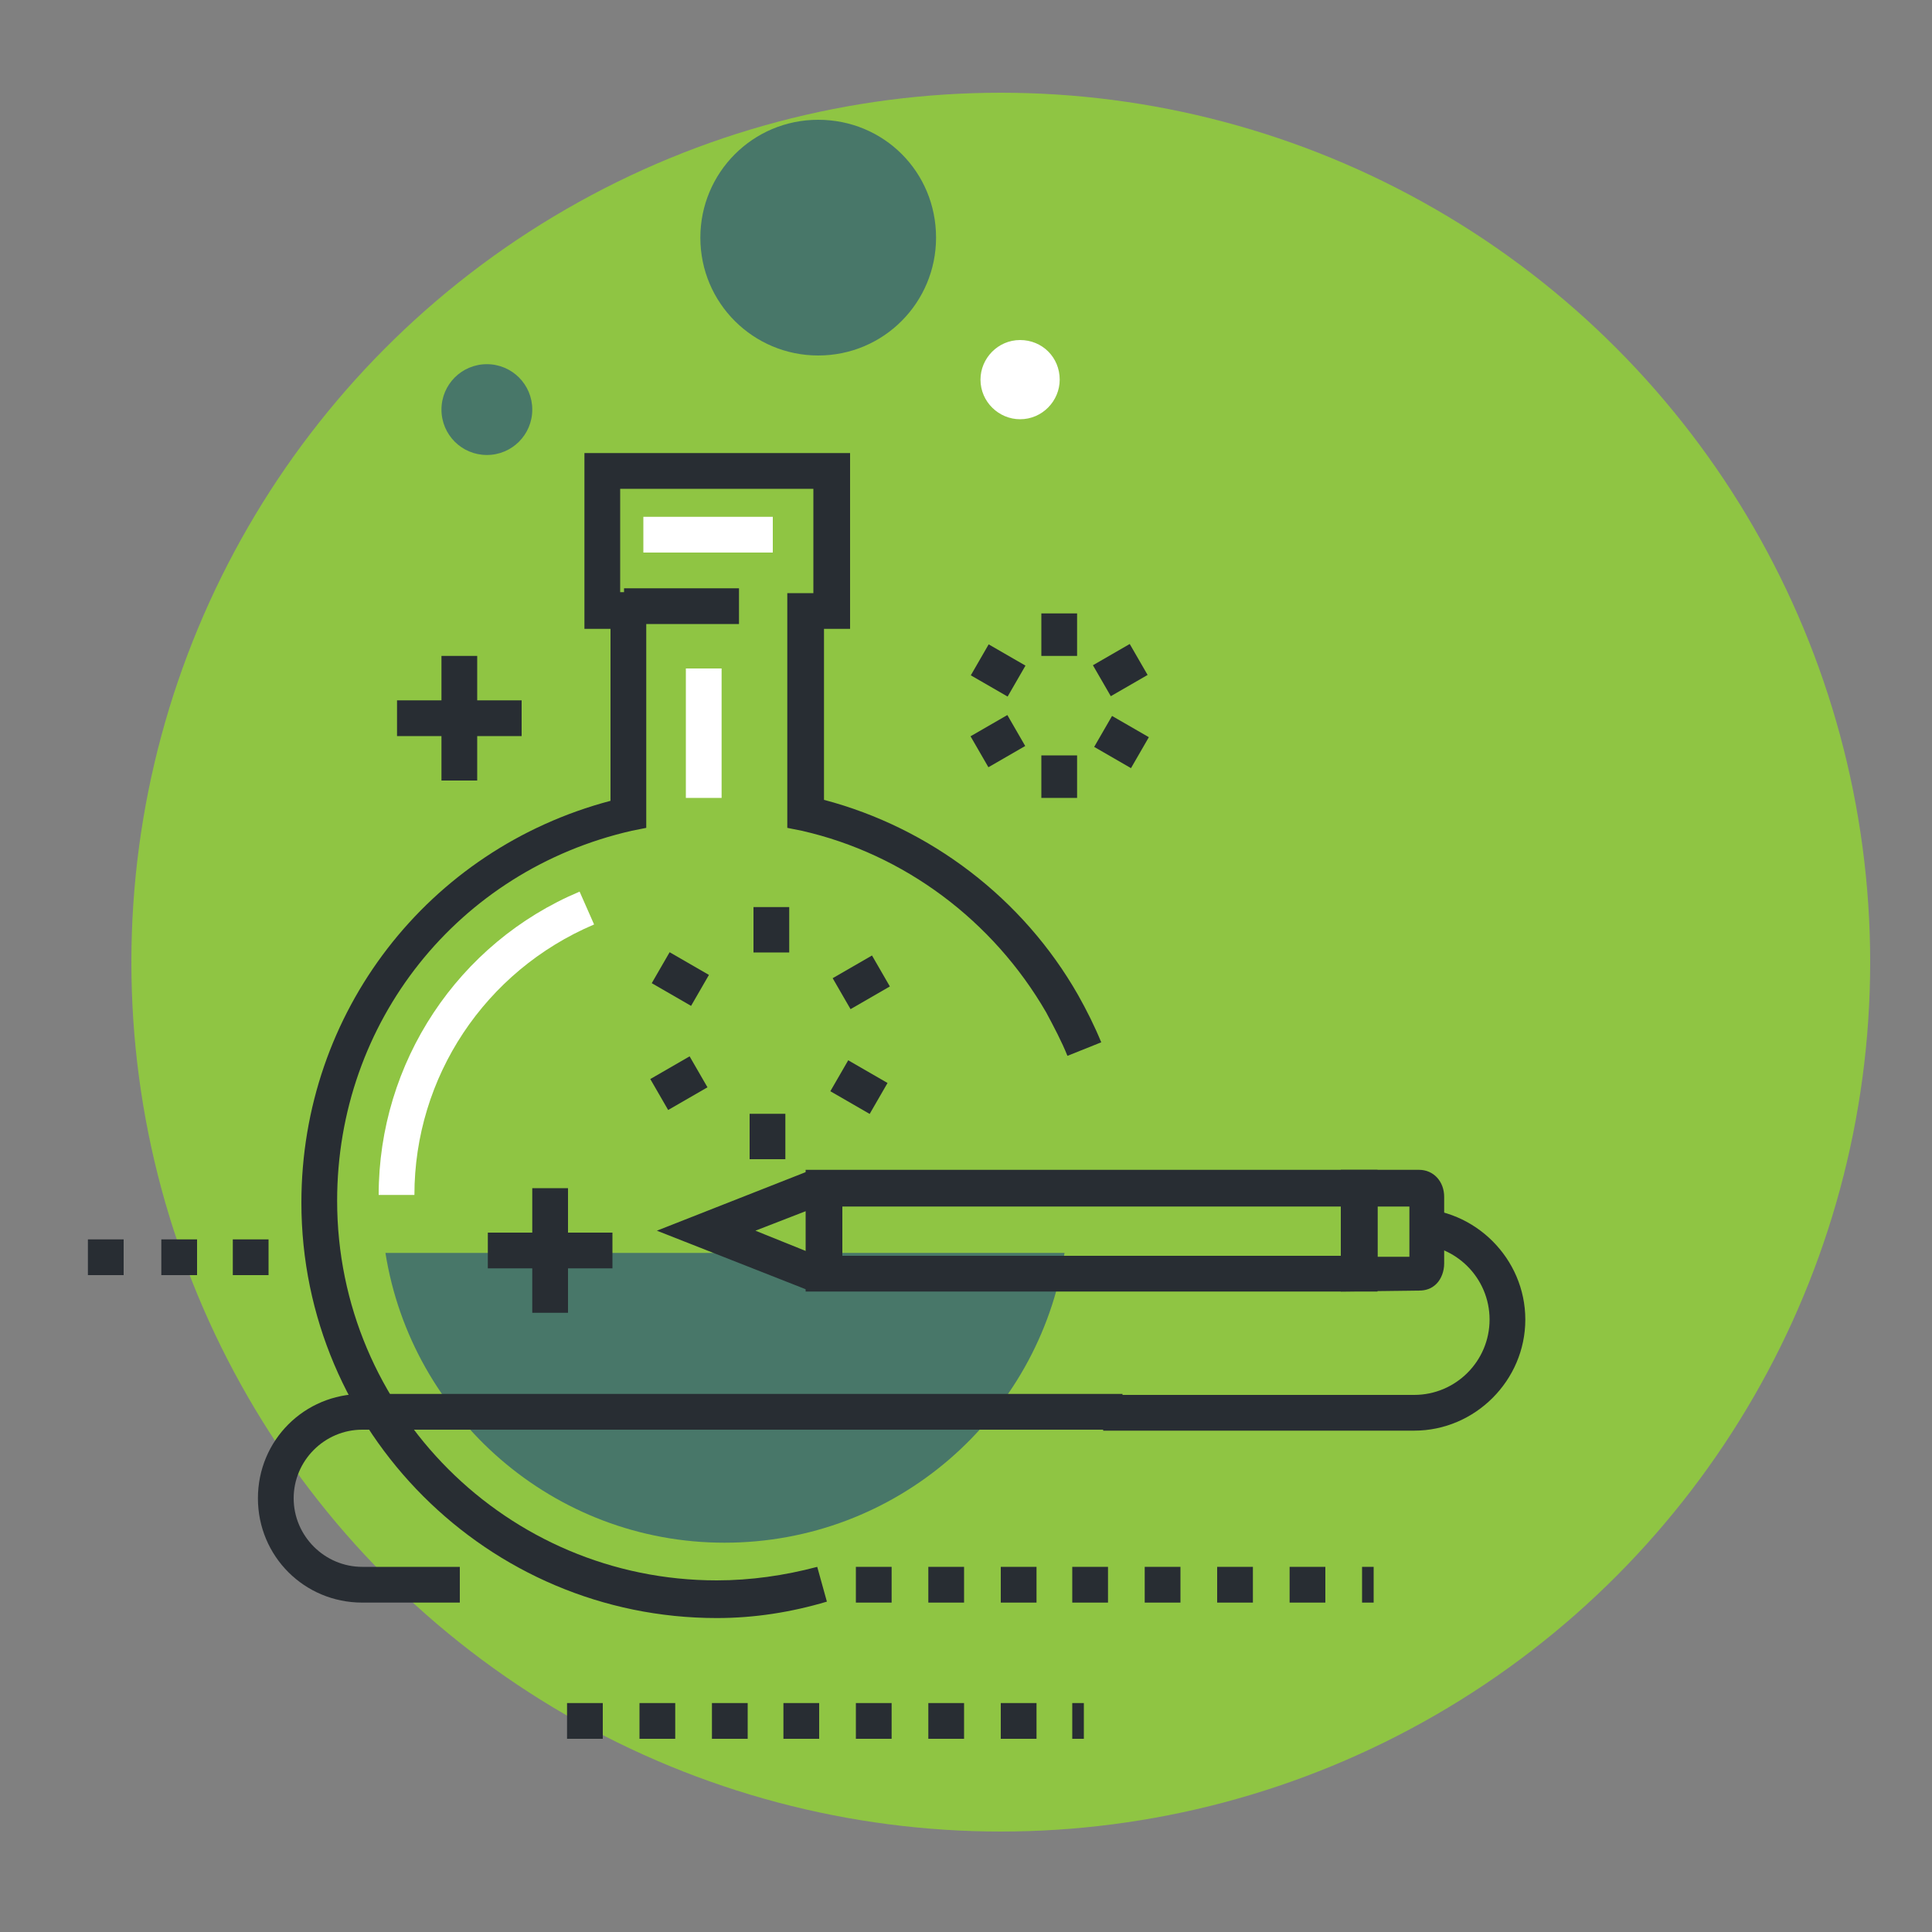 <svg xmlns="http://www.w3.org/2000/svg" xmlns:xlink="http://www.w3.org/1999/xlink" id="Layer_1" x="0px" y="0px" viewBox="0 0 200 200" style="enable-background:new 0 0 200 200;" xml:space="preserve"><rect x="0" y="0" width="200" height="200" fill="#808080" stroke="none"/><style type="text/css">	.st0{fill:#8FC543;}	.st1{fill:#487769;}	.st2{fill:#282D33;}	.st3{fill:#FFFFFF;}</style><circle id="XMLID_9_" class="st0" cx="103.6" cy="99.6" r="90"></circle><g>	<path class="st1" d="M39.9,129.7c2.7,17,17.4,30,35.1,30c17.8,0,32.5-13,35.2-30H39.9z"></path>	<g>		<g>			<path class="st2" d="M74.2,167.5c-23.7,0-43-19.3-43-43c0-19.7,13.1-36.6,32-41.6V65.1h-2.7V46.9H88v18.2h-2.7v17.7     c11,2.9,20.6,10.2,26.3,20.2c0.9,1.6,1.7,3.2,2.4,4.9l-3.5,1.4c-0.6-1.5-1.4-3-2.2-4.5c-5.5-9.5-14.7-16.4-25.3-18.8l-1.5-0.3     V61.4h2.7V50.6h-20v10.7h2.7v24.4l-1.5,0.3c-18,4.1-30.5,19.8-30.5,38.3c0,21.7,17.6,39.3,39.3,39.3c3.5,0,7-0.5,10.4-1.4l1,3.6     C81.9,166.9,78.1,167.5,74.2,167.5z"></path>		</g>	</g>	<g>		<rect x="64.6" y="60.9" class="st2" width="11.9" height="3.7"></rect>	</g>	<g>		<g>			<g>				<rect x="78" y="93.9" class="st2" width="3.7" height="4.7"></rect>			</g>		</g>		<g>			<g>									<rect x="68.6" y="99" transform="matrix(0.5 -0.866 0.866 0.5 -52.565 111.685)" class="st2" width="3.7" height="4.7"></rect>			</g>		</g>		<g>			<g>									<rect x="67.9" y="110.3" transform="matrix(0.866 -0.5 0.5 0.866 -46.634 50.133)" class="st2" width="4.7" height="3.7"></rect>			</g>		</g>		<g>			<g>				<rect x="77.6" y="115.3" class="st2" width="3.7" height="4.7"></rect>			</g>		</g>		<g>			<g>									<rect x="87" y="110.2" transform="matrix(0.5 -0.866 0.866 0.5 -52.976 133.206)" class="st2" width="3.7" height="4.7"></rect>			</g>		</g>		<g>			<g>									<rect x="86.8" y="99.9" transform="matrix(0.866 -0.5 0.5 0.866 -38.921 58.149)" class="st2" width="4.7" height="3.7"></rect>			</g>		</g>	</g>	<g>		<rect x="107.8" y="63.5" class="st2" width="3.7" height="4.4"></rect>	</g>	<g>		<rect x="107.8" y="78.2" class="st2" width="3.7" height="4.4"></rect>	</g>	<g>					<rect x="101.5" y="67.2" transform="matrix(0.5 -0.866 0.866 0.5 -8.448 124.208)" class="st2" width="3.7" height="4.4"></rect>	</g>	<g>					<rect x="114.2" y="74.6" transform="matrix(0.5 -0.866 0.866 0.5 -8.435 138.915)" class="st2" width="3.7" height="4.4"></rect>	</g>	<g>					<rect x="101.1" y="74.9" transform="matrix(0.866 -0.5 0.5 0.866 -24.533 61.907)" class="st2" width="4.4" height="3.7"></rect>	</g>	<g>					<rect x="113.8" y="67.5" transform="matrix(0.866 -0.5 0.5 0.866 -19.162 67.311)" class="st2" width="4.4" height="3.7"></rect>	</g>	<g>		<g>			<rect x="55.1" y="123" class="st2" width="3.7" height="12.9"></rect>		</g>		<g>			<rect x="50.5" y="127.6" class="st2" width="12.9" height="3.7"></rect>		</g>	</g>	<g>		<g>			<rect x="45.7" y="67.9" class="st2" width="3.7" height="12.9"></rect>		</g>		<g>			<rect x="41.1" y="72.5" class="st2" width="12.9" height="3.7"></rect>		</g>	</g>	<g>		<rect x="71" y="69.2" class="st3" width="3.7" height="13.4"></rect>	</g>	<g>		<rect x="66.6" y="53.5" class="st3" width="13.4" height="3.7"></rect>	</g>	<g>		<path class="st3" d="M42.9,123.7h-3.7c0-13.7,8.2-26.1,20.8-31.4l1.5,3.4C50.2,100.5,42.9,111.5,42.9,123.7z"></path>	</g>	<path class="st1" d="M55.1,42.4c0,2.6-2.1,4.7-4.7,4.7s-4.7-2.1-4.7-4.7c0-2.6,2.1-4.7,4.7-4.7S55.1,39.8,55.1,42.4z"></path>	<path class="st1" d="M96.9,24.6c0,6.7-5.4,12.2-12.2,12.2c-6.7,0-12.2-5.4-12.2-12.2c0-6.7,5.4-12.2,12.2-12.2   C91.5,12.4,96.9,17.8,96.9,24.6z"></path>	<g>		<path class="st3" d="M109.7,39.3c0,2.2-1.8,4.1-4.1,4.1c-2.2,0-4.1-1.8-4.1-4.1c0-2.2,1.8-4.1,4.1-4.1    C107.9,35.2,109.7,37,109.7,39.3z"></path>	</g>	<g>		<path class="st2" d="M146.4,148.1h-32.2v-3.7h32.2c4.3,0,7.8-3.5,7.8-7.8c0-4.3-3.5-7.8-7.8-7.8v-3.7c6.3,0,11.5,5.2,11.5,11.5    C157.9,142.9,152.7,148.1,146.4,148.1z"></path>	</g>	<g>		<path class="st2" d="M47.6,165.9H37.5c-6,0-10.8-4.8-10.8-10.8c0-6,4.8-10.8,10.8-10.8h78.7v3.7H37.5c-3.9,0-7.1,3.2-7.1,7.1    c0,3.9,3.2,7.1,7.1,7.1h10.1V165.9z"></path>	</g>	<g>		<path class="st2" d="M142.2,165.9h-1.2v-3.7h1.2V165.9z M137.2,165.9h-3.7v-3.7h3.7V165.9z M129.7,165.9H126v-3.7h3.7V165.9z     M122.2,165.9h-3.7v-3.7h3.7V165.9z M114.8,165.9H111v-3.7h3.7V165.9z M107.3,165.9h-3.7v-3.7h3.7V165.9z M99.8,165.9h-3.7v-3.7    h3.7V165.9z M92.3,165.9h-3.7v-3.7h3.7V165.9z"></path>	</g>	<g>		<path class="st2" d="M112.3,180H111v-3.7h1.2V180z M107.3,180h-3.7v-3.7h3.7V180z M99.8,180h-3.7v-3.7h3.7V180z M92.3,180h-3.7    v-3.7h3.7V180z M84.8,180h-3.7v-3.7h3.7V180z M77.4,180h-3.7v-3.7h3.7V180z M69.9,180h-3.7v-3.7h3.7V180z M62.4,180h-3.7v-3.7h3.7    V180z"></path>	</g>	<g>		<path class="st2" d="M27.8,132h-3.7v-3.7h3.7V132z M20.4,132h-3.7v-3.7h3.7V132z M12.9,132H9.1v-3.7h3.7V132z"></path>	</g>	<g>		<g>			<polygon class="st2" points="83.5,133.5 68,127.4 83.5,121.3 84.9,124.8 78.2,127.4 84.9,130.1    "></polygon>		</g>		<g>			<g>				<g>					<path class="st2" d="M138.8,133.7v-12.6h8.1c1.5,0,2.6,1.2,2.6,2.8l0,6.9c0,0.8-0.3,1.6-0.8,2.1c-0.5,0.5-1.1,0.7-1.8,0.7       c0,0,0,0,0,0L138.8,133.7z M142.6,124.9v5.2l3.3,0l0-5.2H142.6z"></path>				</g>			</g>		</g>		<g>			<path class="st2" d="M142.6,133.7H83.4v-12.6h59.2V133.7z M87.2,130h51.7v-5.1H87.2V130z"></path>		</g>	</g></g></svg>